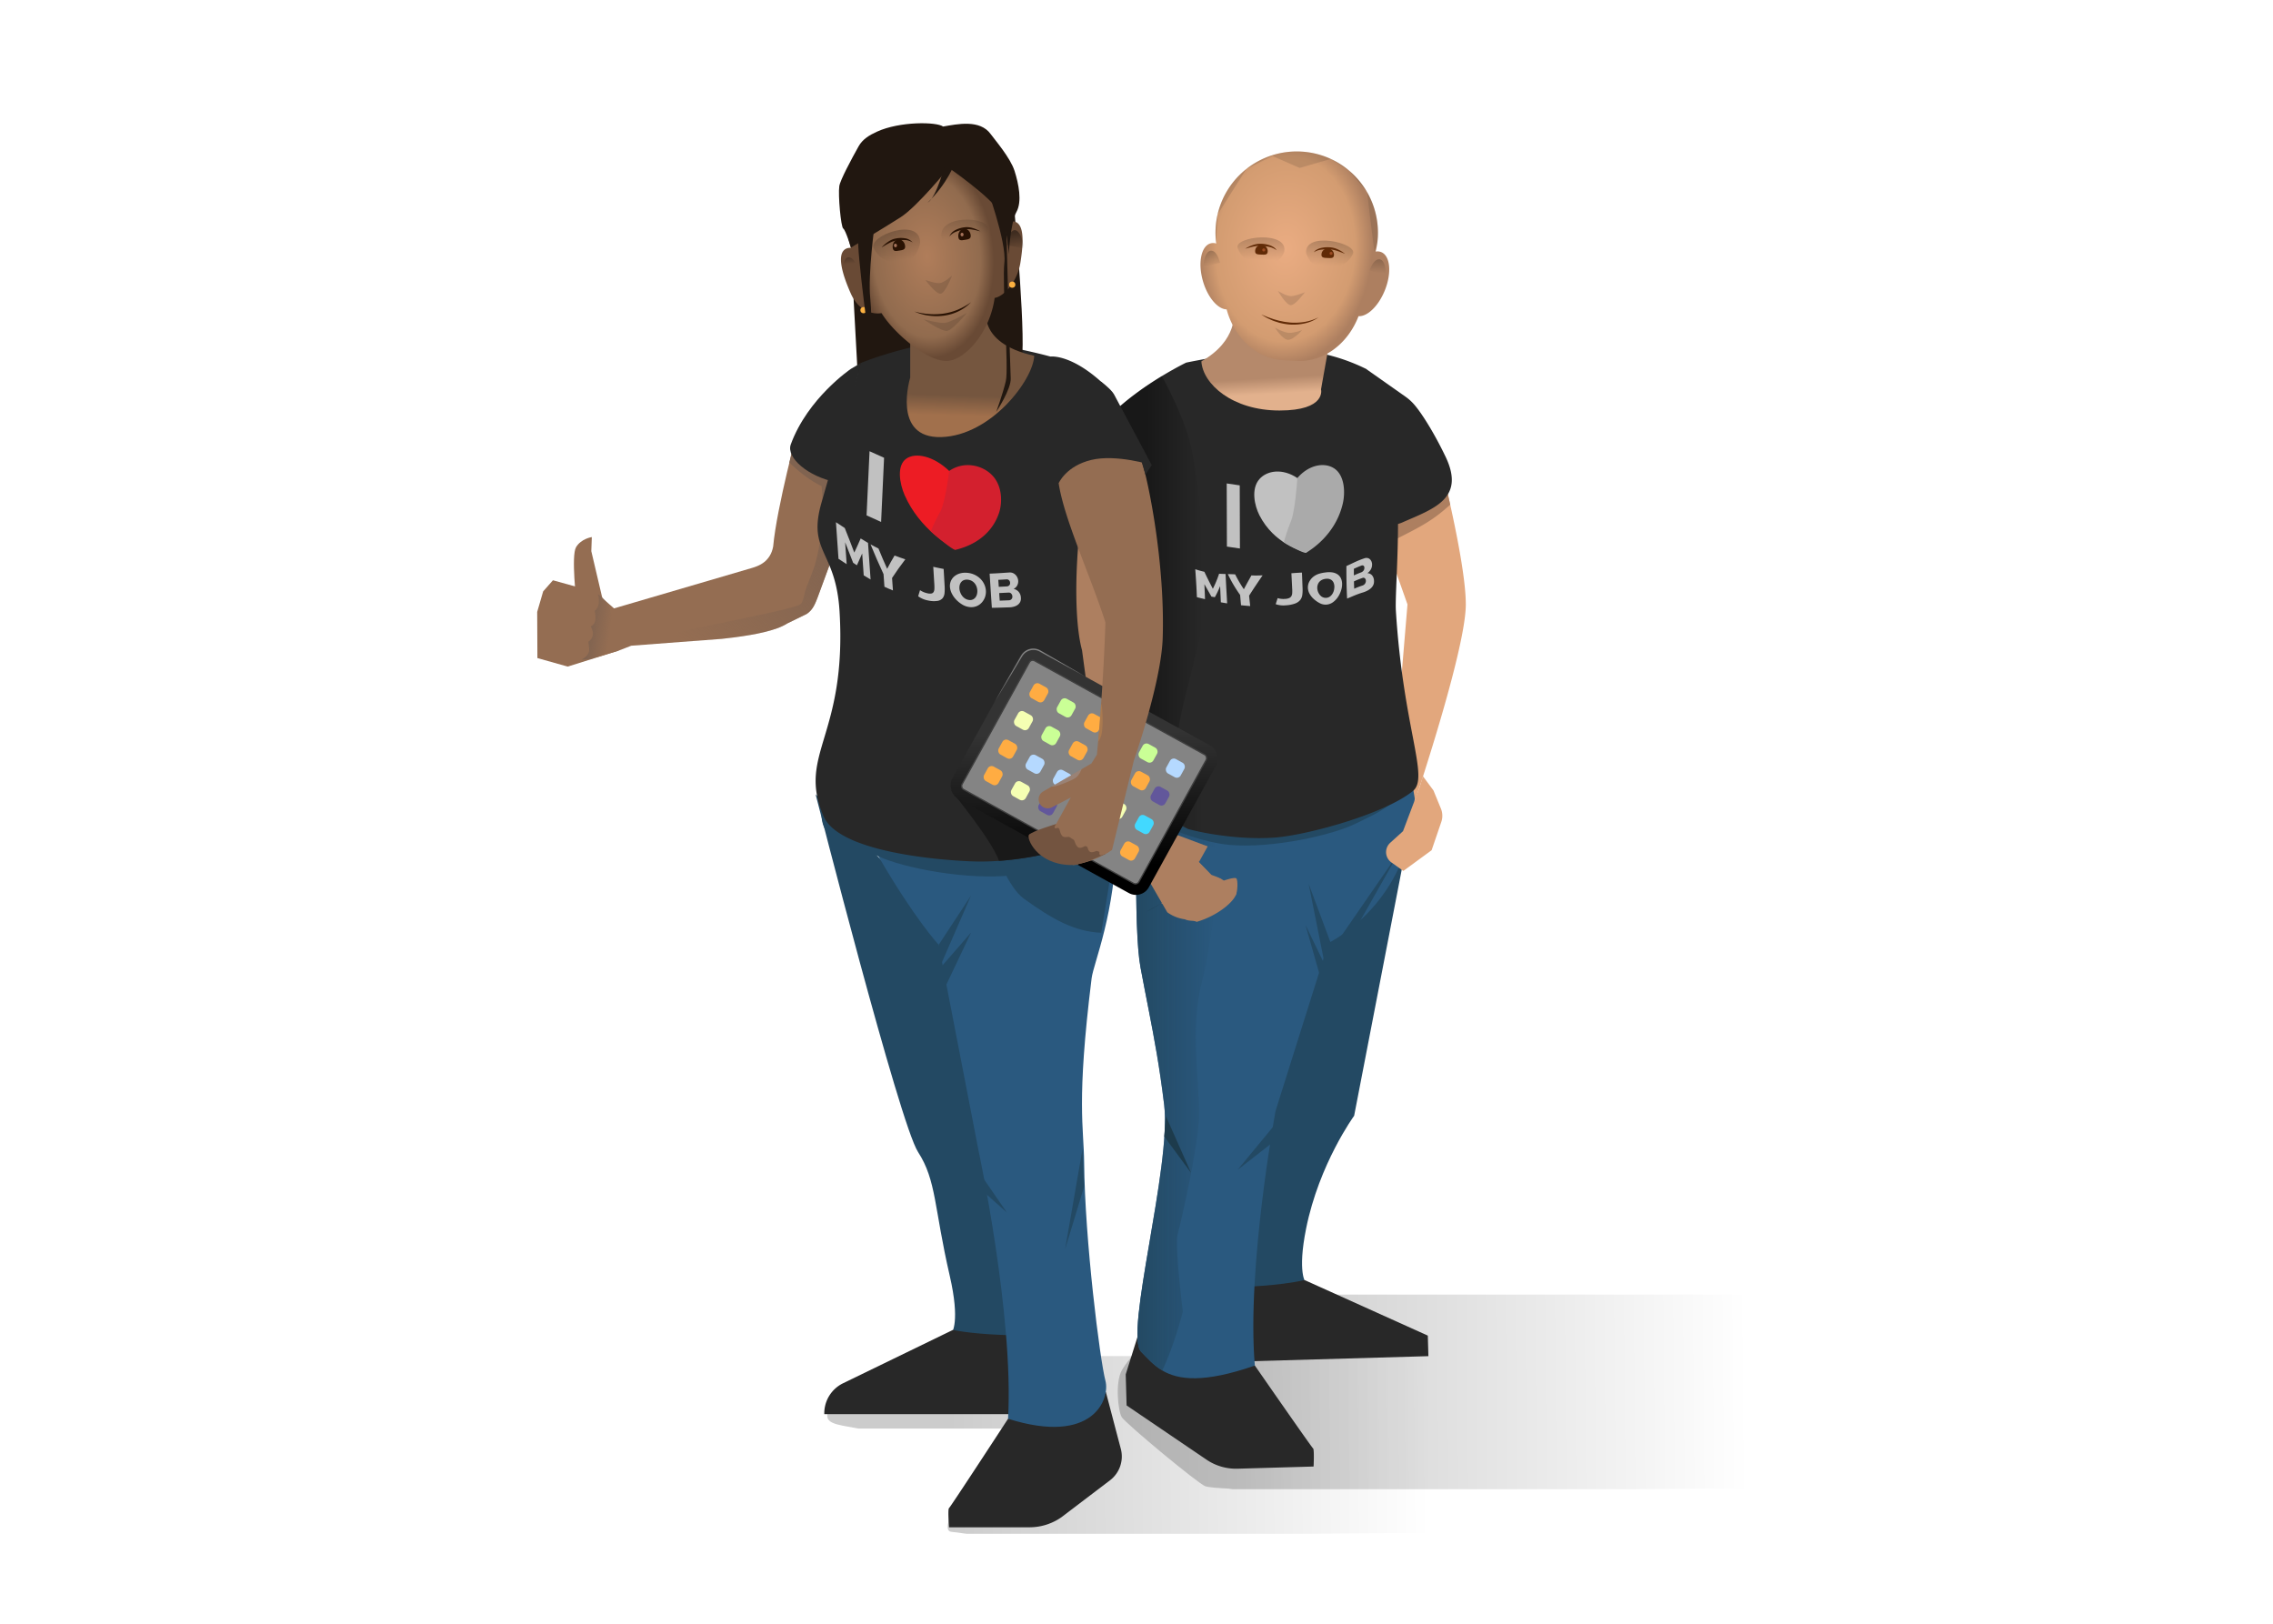 <svg xmlns="http://www.w3.org/2000/svg" xmlns:xlink="http://www.w3.org/1999/xlink" viewBox="0 0 1984.25 1417.32">
  <defs>
    <style>
      .cls-1 {
        fill: url(#linear-gradient);
      }

      .cls-2 {
        fill: url(#linear-gradient-2);
      }

      .cls-3 {
        fill: #234963;
      }

      .cls-4 {
        fill: #282828;
      }

      .cls-5 {
        fill: #2a597f;
      }

      .cls-6 {
        fill: url(#linear-gradient-3);
      }

      .cls-7 {
        fill: #e2a77d;
      }

      .cls-8 {
        fill: #ad7f60;
      }

      .cls-9 {
        fill: url(#linear-gradient-4);
      }

      .cls-10 {
        fill: #ad876d;
      }

      .cls-11 {
        fill: #1d3b4c;
      }

      .cls-12 {
        fill: url(#radial-gradient);
      }

      .cls-13 {
        fill: #564233;
      }

      .cls-13, .cls-40, .cls-51 {
        opacity: 0.2;
      }

      .cls-14 {
        fill: url(#linear-gradient-5);
      }

      .cls-15 {
        fill: url(#linear-gradient-6);
      }

      .cls-16 {
        fill: #602a06;
      }

      .cls-17 {
        fill: #9b4b23;
      }

      .cls-18 {
        fill: url(#linear-gradient-7);
      }

      .cls-19 {
        fill: url(#linear-gradient-8);
      }

      .cls-20 {
        fill: url(#linear-gradient-9);
      }

      .cls-21 {
        fill: #c1c1c1;
      }

      .cls-22 {
        fill: #aaa;
      }

      .cls-23 {
        fill: #946d52;
      }

      .cls-24 {
        fill: url(#linear-gradient-10);
      }

      .cls-25 {
        fill: #211710;
      }

      .cls-26 {
        fill: #191919;
      }

      .cls-27 {
        fill: url(#linear-gradient-11);
      }

      .cls-28 {
        fill: url(#linear-gradient-12);
      }

      .cls-29, .cls-49 {
        fill: #848484;
      }

      .cls-29 {
        stroke: #3f3f3f;
        stroke-miterlimit: 10;
        stroke-width: 1.11px;
      }

      .cls-30, .cls-50 {
        fill: #ffac42;
      }

      .cls-31 {
        fill: #caff96;
      }

      .cls-32, .cls-51 {
        fill: #b5d9ff;
      }

      .cls-33 {
        fill: #f5ffb3;
      }

      .cls-34 {
        fill: #62579b;
      }

      .cls-35 {
        fill: #42d9ff;
      }

      .cls-36 {
        fill: #735440;
      }

      .cls-37 {
        fill: #ed1c24;
      }

      .cls-38 {
        fill: #d3202e;
      }

      .cls-39 {
        fill: url(#radial-gradient-2);
      }

      .cls-40 {
        fill: #403126;
      }

      .cls-41 {
        fill: url(#linear-gradient-13);
      }

      .cls-42 {
        fill: url(#linear-gradient-14);
      }

      .cls-43 {
        fill: #291203;
      }

      .cls-44 {
        fill: #a6735a;
      }

      .cls-45 {
        fill: url(#linear-gradient-15);
      }

      .cls-46 {
        fill: url(#linear-gradient-16);
      }

      .cls-47 {
        fill: url(#linear-gradient-17);
      }

      .cls-48 {
        fill: #fbb040;
      }

      .cls-50 {
        fill-opacity: 0.2;
      }
    </style>
    <linearGradient id="linear-gradient" x1="1247.17" y1="1258.93" x2="828.85" y2="1262.6" gradientUnits="userSpaceOnUse">
      <stop offset="0" stop-opacity="0"/>
      <stop offset="1" stop-opacity="0.2"/>
    </linearGradient>
    <linearGradient id="linear-gradient-2" x1="1525.83" y1="1212.83" x2="1087.38" y2="1216.68" xlink:href="#linear-gradient"/>
    <linearGradient id="linear-gradient-3" x1="991.77" y1="944.79" x2="1063.38" y2="944.79" gradientUnits="userSpaceOnUse">
      <stop offset="0" stop-color="#234963"/>
      <stop offset="1" stop-color="#234963" stop-opacity="0"/>
    </linearGradient>
    <linearGradient id="linear-gradient-4" x1="1259.97" y1="320.84" x2="1259.97" y2="334.84" gradientTransform="matrix(-1, 0.06, 0.06, 1, 2345.57, -66.33)" gradientUnits="userSpaceOnUse">
      <stop offset="0" stop-color="#b5896b"/>
      <stop offset="1" stop-color="#e2b18d"/>
    </linearGradient>
    <radialGradient id="radial-gradient" cx="1239.67" cy="210.51" r="100.83" gradientTransform="matrix(0.06, -1, -0.75, -0.04, 1205.79, 1465.36)" gradientUnits="userSpaceOnUse">
      <stop offset="0" stop-color="#eaac82"/>
      <stop offset="0.8" stop-color="#d39c71"/>
      <stop offset="1" stop-color="#ad7f60"/>
    </radialGradient>
    <linearGradient id="linear-gradient-5" x1="1210.8" y1="176.56" x2="1210.8" y2="155.11" gradientTransform="matrix(-1, -0.05, -0.05, 1, 2378.53, 115.74)" xlink:href="#linear-gradient"/>
    <linearGradient id="linear-gradient-6" x1="1638.99" y1="176.56" x2="1638.99" y2="155.11" gradientTransform="translate(-527.54 -33.43) rotate(2.94)" xlink:href="#linear-gradient"/>
    <linearGradient id="linear-gradient-7" x1="1313.16" y1="182.67" x2="1313.16" y2="169.66" gradientTransform="matrix(-1, -0.05, -0.05, 1, 2378.53, 115.74)" xlink:href="#linear-gradient"/>
    <linearGradient id="linear-gradient-8" x1="1646.09" y1="182.67" x2="1646.09" y2="169.66" gradientTransform="translate(-431.96 -28.52) rotate(2.94)" xlink:href="#linear-gradient"/>
    <linearGradient id="linear-gradient-9" x1="1000.7" y1="528.41" x2="1050.19" y2="528.41" gradientUnits="userSpaceOnUse">
      <stop offset="0" stop-opacity="0.4"/>
      <stop offset="1" stop-opacity="0"/>
    </linearGradient>
    <linearGradient id="linear-gradient-10" x1="718.05" y1="439.53" x2="587.59" y2="551.27" gradientUnits="userSpaceOnUse">
      <stop offset="0" stop-color="#806350"/>
      <stop offset="1" stop-color="#806350" stop-opacity="0"/>
    </linearGradient>
    <linearGradient id="linear-gradient-11" x1="835.29" y1="346.9" x2="835.29" y2="364.65" gradientTransform="translate(22.87 -27.8) rotate(1.82)" gradientUnits="userSpaceOnUse">
      <stop offset="0" stop-color="#75563f"/>
      <stop offset="1" stop-color="#a1704c"/>
    </linearGradient>
    <linearGradient id="linear-gradient-12" x1="-908.45" y1="1562.8" x2="-521.8" y2="2280.86" gradientTransform="translate(1151.52 210.55) scale(0.25 0.27)" gradientUnits="userSpaceOnUse">
      <stop offset="0.06" stop-color="#333"/>
      <stop offset="0.6"/>
    </linearGradient>
    <radialGradient id="radial-gradient-2" cx="782.3" cy="219.26" r="69.02" gradientTransform="matrix(0.84, -0.09, 0.11, 1.28, 127.95, 13.43)" gradientUnits="userSpaceOnUse">
      <stop offset="0" stop-color="#b07d5a"/>
      <stop offset="0.8" stop-color="#916b4e"/>
      <stop offset="1" stop-color="#694a35"/>
    </radialGradient>
    <linearGradient id="linear-gradient-13" x1="784.97" y1="122.61" x2="784.97" y2="97.38" gradientTransform="matrix(0.99, -0.14, 0.14, 0.99, -10, 216.11)" xlink:href="#linear-gradient"/>
    <linearGradient id="linear-gradient-14" x1="2064.74" y1="121.66" x2="2064.74" y2="96.43" gradientTransform="matrix(-0.99, 0.14, 0.14, 0.99, 2869.57, -202.86)" xlink:href="#linear-gradient"/>
    <linearGradient id="linear-gradient-15" x1="887.17" y1="127.92" x2="887.17" y2="112.73" gradientTransform="matrix(0.99, -0.14, 0.14, 0.99, -10, 216.11)" gradientUnits="userSpaceOnUse">
      <stop offset="0" stop-opacity="0"/>
      <stop offset="1" stop-opacity="0.4"/>
    </linearGradient>
    <linearGradient id="linear-gradient-16" x1="2072.26" y1="130.7" x2="2072.26" y2="115.32" gradientTransform="matrix(-0.99, 0.14, 0.14, 0.99, 2774.86, -189.08)" gradientUnits="userSpaceOnUse">
      <stop offset="0" stop-opacity="0"/>
      <stop offset="1" stop-opacity="0.6"/>
    </linearGradient>
    <linearGradient id="linear-gradient-17" x1="514.86" y1="547.23" x2="532.76" y2="549.71" xlink:href="#linear-gradient-10"/>
  </defs>
  <title>det-attraktiva-arbetet-adjusted</title>
  <g id="skugga">
    <path class="cls-1" d="M1449.55,1245H1328.4l50-12,32.75-45.17-76-4.17H832.84s-80-5.24-108.15,44.59c-7,12.42,1.06,14.46,15.63,17.07l9.24,1.66H879.49c-10.77,13.76-18.77,34.7-29.43,43.88-8.82,7.6-30.67,44.75-19.82,46.17l13.87,1.8H1139.3l250.7-2.08,94.19-47.54,32.75-32.83Z"/>
    <path class="cls-2" d="M1741.35,1216.83H1620.19l50-12,32.75-45.16-76-29.63H1124.63s-1.47.29-4.09.88l-.73-.88s-61.45,3.42-84.16,13.66-50.51,41.73-56.4,52.5-3.21,35.51,0,40.82,67,58.42,73,60.31c3.16,1,12,1.65,19.69,2l4,.53h353.86l250.7-2.09,95.44-36.77,32.75-32.83Z"/>
  </g>
  <g id="man">
    <path class="cls-3" d="M1235.32,698.81l-53.2,275.13s-30.56,41.83-41.94,98.48c-7.76,38.61-.37,47.2-.37,47.2l-38.08,4-30.53.14,4-266.41,61.72-76.74Z"/>
    <path class="cls-4" d="M1138.85,1117.32l107.58,48.51.51,17.93-161.82,4.63-1.86-65S1116.92,1122.44,1138.85,1117.32Z"/>
    <path class="cls-5" d="M995.15,620.66l0-.62S992.85,619.34,995.15,620.66Z"/>
    <path class="cls-4" d="M1095.44,1191.93s49.69,71.63,50.84,72.35.45,15.81.45,15.81l-66.4,1.9a45.9,45.9,0,0,1-26.67-7.61l-70.17-47.61-.77-27.11L993,1166.94Z"/>
    <path class="cls-5" d="M1234,709c-7.89,82.6-74.32,114.09-74.32,114.09l-46.15,146.54s-25.39,137.44-18.1,222.35c-44.89,15.55-66.87,12.51-80.83,4.28-7.76-4.59-13-10.76-18.4-16.25-15-15.36,26.6-161.83,20.06-215.56-4.09-33.7-8.51-57.13-13.62-83.44-2.22-11.34-4.56-23.23-7.07-36.72-3.17-17-4-53.61-3.77-92.4.06-12.71.24-25.64.47-38.2,0-.75,0-1.5.05-2.24,0-2,.08-4.06.13-6.06.93-42.84,2.48-79.54,2.69-84.68,2.05,1.15,7.72,3.91,21.87,10.12,30.14,13.23,93.94-10,127.75-39.47s32.16-76.08,32.16-76.08,29.16,72.93,47.74,132.21c3.17,10.14,6,19.88,8.4,28.78C1236.5,689.15,1234.78,700.87,1234,709Z"/>
    <path class="cls-6" d="M1048.76,859.11c-9.84,38.14-1.45,88.67-2,114.92s-15.91,93.62-18.68,103.17,4.51,67.74,4.51,67.74-7.68,30.27-17.94,51.27c-7.76-4.59-13-10.76-18.4-16.25-15-15.36,26.6-161.83,20.06-215.56-4.09-33.7-8.51-57.13-13.62-83.44-2.22-11.34-4.56-23.23-7.07-36.72-3.17-17-4-53.61-3.77-92.4.06-12.71.24-25.64.47-38.2,0-.75,0-1.5.05-2.24l24.42-18s45.19,35.27,46.46,51S1058.61,821,1048.76,859.11Z"/>
    <path class="cls-3" d="M988,665.29s-7.39,38.91-1,42.23c18,9.3,56.25,27.33,86.66,30,36.8,3.17,89.23-8.35,110.17-18.79,19.81-9.85,46.65-19.95,43.95-48.58-2.35-8.91-.94-34.09-4.11-44.23-7.26-2.52-20.16,15.69-20.16,15.69l-210.5,23.73Z"/>
    <path class="cls-4" d="M1023.15,526s-3.43-25.08-20.41-41.91-34.89-16.9-47.75-15.18-33.88,22.16-37.43,32.51,13.64,30.15,13.64,30.15S952.43,557,1023.15,526Z"/>
    <path class="cls-7" d="M1279.6,527.62c0,27.16-20.86,97.7-33.95,139.26-.69,2.21-1.37,4.35-2,6.39-4.91,15.44-8.31,25.54-8.31,25.54l-13.6-81.45-.38-2.26,3.77-45,3.56-42.52L1210,474.85l-8.86-25-7.81-22.05s.73-2.6,2.26-6.52a92.06,92.06,0,0,1,9.92-19c6.9-9.86,16.85-18.51,30.23-17.19a35,35,0,0,1,12.73,4,54.35,54.35,0,0,1,6,3.56s1.71,6.46,4.23,16.72c2.06,8.38,4.66,19.28,7.31,31.27.15.67.31,1.34.45,2,.33,1.51.68,3.05,1,4.6C1273.57,475.55,1279.6,508.28,1279.6,527.62Z"/>
    <path class="cls-8" d="M1266,440.53c-7.49,6.58-14.77,13.05-30.84,21.57-11.49,6.09-19.79,10.21-25.13,12.75l-8.86-25-7.81-22.05s.73-2.6,2.26-6.52L1248.46,389a54.35,54.35,0,0,1,6,3.56s1.71,6.46,4.23,16.72C1260.71,417.64,1263.31,428.54,1266,440.53Z"/>
    <path class="cls-4" d="M1233.48,690.38c-25.06,20.47-93.82,38.87-120.87,40.73-18.71,1.29-36.87-.39-50.67-2.47a233.17,233.17,0,0,1-24.76-5L989.66,700l-10-156.41-62.52-37.43s.25-33,11.86-67.17,9.69-44,36.92-73c14.76-15.75,33.93-28.94,48.4-37.74,12.24-7.43,21.12-11.72,21.12-11.72s64.08-13.5,97.39-11.06a165.1,165.1,0,0,1,59.26,16.31s17,34,25.17,84.13c6.88,42.16.24,110.45,1.3,127.27C1225.07,636.51,1247.91,678.58,1233.48,690.38Z"/>
    <path class="cls-9" d="M1077.17,272.19s3.72,25.06-28.41,43.2c1.19,19.74,27,42.94,68.19,42.93s36.26-18.49,36.26-18.49l9.17-51.3S1121.21,222.48,1077.17,272.19Z"/>
    <path class="cls-10" d="M924.33,497.15s19.69-14.88,50.52-6.36c17,4.69,26.43,24.94,26.86,25.74.86-7,1.41-13.71,1.62-19.95,0,0-16.62-15.65-33.83-17.77S931.85,480.35,924.33,497.15Z"/>
    <polygon class="cls-3" points="1114.9 979.26 1080.34 1021.17 1111.32 996.99 1114.9 979.26"/>
    <polygon class="cls-11" points="1017.7 974.03 1039.71 1023.7 1016.38 992.07 1017.7 974.03"/>
    <path class="cls-8" d="M1079.19,778.27c-1.55-5.5-16.92-12.64-26-19.54l-20.33-20.21-24-21.26s-8.95-41.44-26.35-94.54c.94-40,6.85-102,2.78-132v0c-1-7-2.11-13.62-3.49-19.71,0,0-20-10.92-37.23-8.61s-36,11-39,29.19c-1.74,10.39,3.49,85.46,24.09,148.44C940.85,674.68,981,730.66,981,730.66l33.21,57.42-.44.31,1,.62,4.22,7.29a33.46,33.46,0,0,0,15.33,6.12c4,1.92,7.88.77,10.26,2.25C1065.42,798.67,1080.75,783.78,1079.19,778.27Z"/>
    <polygon class="cls-3" points="1166.02 834.72 1142.36 771.31 1156.57 842.33 1139.66 807.41 1155.35 862.61 1166.02 834.72"/>
    <path class="cls-4" d="M1192.07,321.7l34.86,24.55a42.36,42.36,0,0,1,6.63,5.77c6.54,7,18,25,28.32,46.52,17.71,36.9-10.61,45.52-37.72,57.49-26.72,11.8-42.79-35.93-42.79-35.93Z"/>
    <g>
      <path class="cls-12" d="M1056.72,212.45a8.91,8.91,0,0,1,5,.08c0-.29-.09-.58-.12-.86a71.32,71.32,0,0,1-.42-12.18h0a70.92,70.92,0,0,1,116.4-50.7v0l0,0a71,71,0,0,1,25.22,57.93h0c-.07,1.44-.19,2.88-.36,4.29a69,69,0,0,1-1.54,8.58,8.92,8.92,0,0,1,4.85.47c7.93,3.22,9.33,18.22,3.12,33.5-5.53,13.65-15.24,22.88-22.91,22.42-9.39,24.38-30.66,40.25-53.88,39.06l-11.67-.6c-23.22-1.19-42.75-19.16-49.6-44.38-7.71-.18-16.53-10.4-20.67-24.64C1045.58,229.62,1048.5,214.84,1056.72,212.45Z"/>
      <path class="cls-13" d="M1139.1,255.09s-7.77,3.25-12,3.39-11.55-4.6-11.55-4.6,7,12.28,11.15,12.49S1139.1,255.09,1139.1,255.09Z"/>
      <path class="cls-13" d="M1202.84,206.76a70.31,70.31,0,0,0-9.52-39.27l6.47,52.39,2.69-8.83C1202.65,209.64,1202.77,208.2,1202.84,206.76Z"/>
      <path class="cls-13" d="M1177.62,148.82l15.7,18.67A70.6,70.6,0,0,0,1177.62,148.82Z"/>
      <path class="cls-13" d="M1135.64,132.29A70.47,70.47,0,0,0,1088,147.53l22.73-11.41,23.85,10.47,27.17-7.85,15.83,10A70.6,70.6,0,0,0,1135.64,132.29Z"/>
      <path class="cls-13" d="M1061.19,199.49a71.35,71.35,0,0,0,.42,12.18l.05.22,1.26-24.72L1088,147.53A70.61,70.61,0,0,0,1061.19,199.49Z"/>
      <path class="cls-14" d="M1140.28,221s3,11.8,14.46,12.91,21.79-2.65,26.32-12.27S1138.16,201.4,1140.28,221Z"/>
      <path class="cls-15" d="M1121.05,220s-4.24,11.43-15.71,11.37-21.39-4.87-24.92-14.9S1125.17,200.73,1121.05,220Z"/>
      <path class="cls-16" d="M1164.51,222.62a5.46,5.46,0,1,0-10.91-.56c-.16,3,2.3,3,5.31,3.12S1164.36,225.64,1164.51,222.62Z"/>
      <path class="cls-16" d="M1106.63,219.65a5.47,5.47,0,1,0-10.92-.56c-.15,3,2.3,3,5.32,3.12S1106.47,222.66,1106.63,219.65Z"/>
      <path class="cls-16" d="M1174.19,221.57c-2.27-.91-4.51-1.81-6.77-2.55-1.14-.36-2.27-.69-3.41-.93-.56-.12-1.13-.2-1.69-.27s-1.17-.1-1.76-.13a40.34,40.34,0,0,0-7,.22,14.94,14.94,0,0,0-6.65,2.26,8.23,8.23,0,0,1,2.84-2.42,15.45,15.45,0,0,1,3.52-1.33,24.55,24.55,0,0,1,7.44-.56c.62,0,1.24.1,1.86.17l1,.16.92.23a23,23,0,0,1,3.51,1.3A30.42,30.42,0,0,1,1174.19,221.57Z"/>
      <path class="cls-16" d="M1087.05,217.1a30.69,30.69,0,0,1,6.63-3.19,22.87,22.87,0,0,1,3.62-.93l1-.14,1-.06c.62,0,1.24,0,1.86,0a24.5,24.5,0,0,1,7.34,1.32,15.05,15.05,0,0,1,3.38,1.69,8.15,8.15,0,0,1,2.57,2.69,15,15,0,0,0-6.38-2.92,38.92,38.92,0,0,0-7-.94c-.58,0-1.18,0-1.76-.06s-1.13,0-1.71.09c-1.15.13-2.31.34-3.48.58C1091.72,215.76,1089.4,216.43,1087.05,217.1Z"/>
      <circle class="cls-17" cx="1161.98" cy="221.17" r="1.32"/>
      <circle class="cls-17" cx="1103.22" cy="218.16" r="1.32"/>
      <path class="cls-16" d="M1151,277a32.52,32.52,0,0,1-12,5.26,45.2,45.2,0,0,1-13.23,1,50.16,50.16,0,0,1-6.57-1l-1.62-.36a12.58,12.58,0,0,1-1.6-.43c-1.05-.35-2.1-.68-3.15-1a26.92,26.92,0,0,1-3.07-1.23l-3-1.37c-1.94-1-3.82-2.17-5.68-3.32,2.07.76,4,1.65,6.07,2.44l3.07,1.05a28.23,28.23,0,0,0,3.08,1c1,.27,2.08.58,3.12.86s2.1.42,3.15.66c2.09.52,4.23.64,6.35.95a54.4,54.4,0,0,0,12.81-.49A41.94,41.94,0,0,0,1151,277Z"/>
      <path class="cls-13" d="M1136.69,288.13s-6.68,2.65-11.47,2.41-12.35-4.64-12.35-4.64,6.56,10.44,11.42,10.69S1136.69,288.13,1136.69,288.13Z"/>
      <path class="cls-18" d="M1065,229.32s-1.66-7.07-4.82-9.43c-6-4.47-9.84,5.76-9.59,13.14"/>
      <path class="cls-19" d="M1195.57,236s2.38-6.86,5.76-8.9c6.38-3.83,9.2,6.75,8.19,14.06"/>
    </g>
    <polygon class="cls-3" points="1221.34 743.87 1181.66 813.9 1169.52 818.97 1221.34 743.87"/>
    <path class="cls-8" d="M1063.21,744.34a7.44,7.44,0,0,0-4.11-3.75l-42.86-16,12.25,21.89,22.73,7.27,7.34,8.11s2.65,3.11,9.49,1S1063.22,744.34,1063.21,744.34Z"/>
    <path class="cls-8" d="M1068.37,768.62s9.44-3.36,10.93-1.86,1.15,11.74-.55,14.66S1068.37,768.62,1068.37,768.62Z"/>
    <polygon class="cls-5" points="1054.89 737.71 1046.71 752.34 1057.52 763.64 1064.79 766.37 1077.64 761.13 1077.64 748.74 1054.89 737.71"/>
    <path class="cls-11" d="M1013.72,788.39A154.2,154.2,0,0,1,1000,796.3"/>
    <path class="cls-20" d="M1061.94,728.64a233.17,233.17,0,0,1-24.76-5l-32.79-24.84L971.65,571,956.72,497.4S929.17,462.12,940.78,428s-2.12-33,25.11-62c14.76-15.75,33.93-28.94,48.4-37.74,9,16.71,20.91,41.36,25.42,61.64,7.6,34.24,14.93,116.61,10.84,148.39s-25.27,94.3-22.51,112.1C1030.25,664.5,1054.94,703.6,1061.94,728.64Z"/>
    <path class="cls-7" d="M1239.14,687.52l-14.36,38-11.16,10.13a11,11,0,0,0,1,17.11l10.44,7.46,24.69-18.08,8.46-24.72a16.5,16.5,0,0,0-.36-11.66L1251.39,690l-9.24-12.49Z"/>
    <g>
      <path class="cls-21" d="M1132.54,417.28c-12.81-8.65-26.38-6.72-33.1.9-7.49,8.5-4.32,23.13,0,31.59,12.68,24.85,36.8,31.32,41,32.63"/>
      <path class="cls-22" d="M1140.41,482.4c3.71-2.42,25.48-15.43,31.83-43,2.16-9.38,1.75-24.4-7.51-30.52-8.29-5.49-21.86-3.56-32.19,8.38,0,0-1.86,28.54-5.5,37.45a187,187,0,0,0-6.32,18.67S1138.24,483.81,1140.41,482.4Z"/>
    </g>
  </g>
  <g id="kvinna">
    <path class="cls-3" d="M712,693.38s73.26,287.24,89.41,312.16,13.9,48.36,27.65,107.89c9.37,40.58,1.82,49.87,1.82,49.87l40.36,3.09,32.28-.77L891.26,884.15l-67.55-79.24Z"/>
    <path class="cls-4" d="M831.85,1160.85,736,1207.4a29.17,29.17,0,0,0-16.43,26.24v.7H890.79v-68.75S855.19,1165.59,831.85,1160.85Z"/>
    <path class="cls-5" d="M968.72,631.55c0-.43-.05-.65-.05-.65S971.11,630.09,968.72,631.55Z"/>
    <path class="cls-4" d="M880,1238.4s-50.36,77.21-51.55,78,0,16.73,0,16.73h70.24a48.57,48.57,0,0,0,28-8.85l42.28-32.14a26.17,26.17,0,0,0,9.46-27.51l-3.82-14.45-9.24-35.2Z"/>
    <path class="cls-5" d="M965,1205.23c4.2,15.71-10.48,56.63-85,33.17,5.13-90-25.85-234.47-25.85-234.47L819.45,824.68s-21-22.53-52.59-77.18c-4.3-7.43-51.16-36.26-47.93-50,2.22-9.49,5-19.87,8-30.69,17.84-63.21,46.46-141.18,46.46-141.18s-.34,49.33,36.29,79.45S914.46,657.8,945.9,642.91c14.78-7,20.69-10.07,22.82-11.36.38,5.43,3.13,44.17,5.4,89.42.15,2.9.46,5.83.44,8.78-.44,66.7-20,110.87-21.62,124.2-13.48,108.73-6.77,130-6.52,161C947,1082.29,960.25,1187.41,965,1205.23Z"/>
    <path class="cls-3" d="M967.7,775.2c-2.25,14.32-4.37,26.95-6.37,39-23.39-1.07-42.38-11.61-67.74-29.93s-49.73-118.86-49.73-118.86l125,12C970.29,718.41,970.53,757.12,967.7,775.2Z"/>
    <path class="cls-3" d="M969.77,709.59s2.63,19.32-4,23C947,743,915.93,760.34,883.87,764c-38.8,4.47-94.56-6.13-117-16.52-21.24-9.82-51.62-9.47-49.63-39.81,2.21-9.49,1.67-46.27,4.71-57.09,7.6-2.88,21.78,16,21.78,16L974.12,721Z"/>
    <polygon class="cls-23" points="474.17 516.18 482.69 506.51 519.9 516.83 546.39 540.19 539.84 567.98 495.57 581.85 469.14 574.42 468.95 534.13 474.17 516.18"/>
    <path class="cls-23" d="M739.58,451.13l-26,70.8c-2.24,5.75-4.25,10.6-9.41,14l-17,8.31c-9.74,6.32-28.94,9.78-44.22,11.85l-3,.39c-3.62.45-6.95.84-9.79,1.16l-79.12,6S539.86,568,539.83,568l-7.64,2.27L519.74,574l7.41-40.35,129.1-37.85c5.84-1.71,16.21-5.26,18.7-18.77,1.54-17.28,7.26-44.09,12.06-64.56,3.86-16.49,7.12-28.85,7.12-28.85l4.6-12.16,38.46,40.91Z"/>
    <path class="cls-24" d="M739.58,451.13l-26,70.8c-2.24,5.75-4.25,10.6-9.41,14l-17,8.31c-9.74,6.32-28.94,9.78-44.22,11.85l-3,.39c-3.62.45-6.95.84-9.79,1.16l-79.12,6S539.86,568,539.83,568l-7.64,2.27-5.84.75c16.75-13.48,166.8-37.4,172.8-43.92,1.23-1.33,2.18-4,2.89-7.67,1.47-7.52,7.09-17.61,10.42-30.3a188,188,0,0,0,4.77-64.81c-12-5.73-22.65-15.28-28.14-20.61,3.86-16.48,5-20.11,5-20.11l4.6-12.16,38.46,40.91Z"/>
    <polygon class="cls-25" points="745.11 260.13 748.87 329.09 789.2 314.83 802.31 308.42 777.67 266.95 745.11 260.13"/>
    <path class="cls-4" d="M957.23,661.47l8.07,59.94-37.89,20.26a274.49,274.49,0,0,1-55.36,9.75,218.42,218.42,0,0,1-24.13.43c-28.65-1.15-115.52-8-129-39.4-23.32-54.47,20.48-69.13,14-178.5-3.21-54-28.23-51.73-15.8-95.14,16.29-56.82,34.29-122,34.29-122s36.58-14.78,71.7-18.36S917,311.23,917,311.23s19.09-2.67,48.74,26.18C950.3,350,958.46,389,952.67,407.58c-12.2,39.21-17.91,124-8.09,160v0Z"/>
    <path class="cls-26" d="M965.3,721.41l-37.89,20.26a274.49,274.49,0,0,1-55.36,9.75c-5.53-17.11-41.67-61.24-41.67-61.24l126.85-28.71Z"/>
    <path class="cls-25" d="M885.55,184.09s11.25,120,5.61,134.66-10.28-17.07-21.85-20.21-15.79-34.77-15.79-34.77l23.26-43.18Z"/>
    <path class="cls-27" d="M861.42,267.94s-10,31.34,41.41,42.58c-.67,20.89-37.65,69.75-81.15,71s-27.09-51.9-27.09-51.9V282.75S813.37,216.73,861.42,267.94Z"/>
    <g>
      <rect class="cls-28" x="848.39" y="600.42" width="196.07" height="147.06" rx="12.78" transform="translate(443.53 -373.44) rotate(28.9)"/>
      <rect class="cls-29" x="858.28" y="609.73" width="176.32" height="128.36" rx="3.38" transform="translate(443.52 -373.46) rotate(28.9)"/>
      <g>
        <rect class="cls-30" x="899.74" y="597.52" width="14.37" height="14.37" rx="3.83" transform="translate(405.16 -362.97) rotate(28.9)"/>
        <rect class="cls-31" x="923.57" y="610.68" width="14.37" height="14.37" rx="3.83" transform="translate(414.48 -372.85) rotate(28.9)"/>
        <rect class="cls-30" x="947.4" y="623.83" width="14.37" height="14.37" rx="3.83" transform="translate(423.8 -382.73) rotate(28.9)"/>
        <rect class="cls-32" x="971.22" y="636.98" width="14.37" height="14.37" rx="3.83" transform="translate(433.13 -392.61) rotate(28.9)"/>
        <rect class="cls-31" x="995.05" y="650.14" width="14.37" height="14.37" rx="3.83" transform="translate(442.45 -402.48) rotate(28.9)"/>
        <rect class="cls-32" x="1018.88" y="663.29" width="14.37" height="14.37" rx="3.83" transform="translate(451.77 -412.36) rotate(28.9)"/>
        <rect class="cls-33" x="886.33" y="621.81" width="14.37" height="14.37" rx="3.83" transform="translate(415.22 -353.47) rotate(28.9)"/>
        <rect class="cls-31" x="910.16" y="634.96" width="14.37" height="14.37" rx="3.83" transform="translate(424.54 -363.35) rotate(28.9)"/>
        <rect class="cls-30" x="933.99" y="648.11" width="14.37" height="14.37" rx="3.83" transform="translate(433.87 -373.23) rotate(28.9)"/>
        <rect class="cls-33" x="957.82" y="661.27" width="14.37" height="14.37" rx="3.83" transform="translate(443.19 -383.11) rotate(28.9)"/>
        <rect class="cls-30" x="981.65" y="674.42" width="14.37" height="14.37" rx="3.83" transform="matrix(0.88, 0.48, -0.48, 0.88, 452.52, -392.98)"/>
        <rect class="cls-34" x="1005.48" y="687.57" width="14.37" height="14.37" rx="3.83" transform="translate(461.84 -402.86) rotate(28.9)"/>
        <rect class="cls-30" x="872.58" y="646.73" width="14.37" height="14.37" rx="3.83" transform="translate(425.55 -343.72) rotate(28.9)"/>
        <rect class="cls-32" x="896.41" y="659.88" width="14.37" height="14.37" rx="3.83" transform="translate(434.87 -353.6) rotate(28.9)"/>
        <rect class="cls-32" x="920.24" y="673.03" width="14.37" height="14.37" rx="3.83" transform="translate(444.2 -363.48) rotate(28.9)"/>
        <rect class="cls-35" x="944.06" y="686.19" width="14.37" height="14.37" rx="3.83" transform="translate(453.52 -373.36) rotate(28.9)"/>
        <rect class="cls-33" x="967.89" y="699.34" width="14.37" height="14.37" rx="3.83" transform="translate(462.85 -383.23) rotate(28.9)"/>
        <rect class="cls-35" x="991.72" y="712.49" width="14.37" height="14.37" rx="3.83" transform="translate(472.17 -393.11) rotate(28.9)"/>
        <rect class="cls-30" x="859.81" y="669.85" width="14.37" height="14.37" rx="3.83" transform="translate(435.14 -334.67) rotate(28.9)"/>
        <rect class="cls-33" x="883.64" y="683.01" width="14.37" height="14.37" rx="3.83" transform="translate(444.46 -344.55) rotate(28.9)"/>
        <rect class="cls-34" x="907.47" y="696.16" width="14.37" height="14.37" rx="3.83" transform="translate(453.78 -354.43) rotate(28.9)"/>
        <rect class="cls-30" x="931.3" y="709.31" width="14.37" height="14.37" rx="3.83" transform="translate(463.11 -364.31) rotate(28.9)"/>
        <rect class="cls-34" x="955.13" y="722.47" width="14.37" height="14.37" rx="3.83" transform="translate(472.43 -374.18) rotate(28.9)"/>
        <rect class="cls-30" x="978.96" y="735.62" width="14.37" height="14.37" rx="3.83" transform="translate(481.75 -384.06) rotate(28.9)"/>
      </g>
    </g>
    <g>
      <path class="cls-23" d="M952.67,666.47l-8.88,25-9.15,4.75-16.2,8.39a7.91,7.91,0,0,1-7.62-13.87l7.15-4.15,26.24-15.21Z"/>
      <path class="cls-23" d="M936.31,755c.45-.14,1.8-.4,4.61-.89l.32.2.48.28s-6.73.8-5.42.41Z"/>
      <path class="cls-23" d="M1015,556.78C1013.85,595.29,989.78,664,989.78,664l-19,77.91s-.95.65-2.6,1.65c0,0,0,0,0,0l-.58.33q-1.12.69-2.58,1.5h0a.05.05,0,0,1,0,0,76.6,76.6,0,0,1-20.27,8h-.05c-.65.15-1.3.27-2,.38l-1.76.3L898.2,728.72l23.68-9.43h.06l12.7-23,4.86-8.83,13.17-20.92,4.9-7.79s.4-4,1-11c.7-7.93,1.68-19.67,2.68-33.79,1.44-20.18,2.94-45.18,3.75-70.66-12.85-40.33-36-89.78-40.8-121.37,0,0-3.38-11.39-3.38-11.41-3.35-6.29,1.12-11.6,0-17.16,0,0,8.13-9.51,26.26-12.27s39.84.48,48.29,18C1000.23,409,1017.23,486.74,1015,556.78Z"/>
      <path class="cls-36" d="M923.8,722.55S934,735.09,965,745.4c-15,6.62-23.32,9.92-31,9.67-29.08-.92-38.07-23.5-35.77-26.35,2.58-3.2,23.74-9.45,23.74-9.45S917.93,724.6,923.8,722.55Z"/>
      <path class="cls-23" d="M924.66,721.79s.23,4.8,2.4,7.65,7.32-.23,9.15,1.37,1.92,6.08,4.56,8.47,7.09-1.61,7.89-1.27.75,4.74,3.23,5.68,6.71-1.91,7.63-1.68-.58,3.31.68,4.34,7.2-2.31,8-2.79S927.41,716.3,924.66,721.79Z"/>
    </g>
    <path class="cls-21" d="M756.49,449.86l2.59-56,12.69,5.73-2.59,56Z"/>
    <g>
      <path class="cls-37" d="M828.59,411.05c-14-13.31-29.32-16.18-37.25-10.82-8.86,6-6,21.94-1.6,32,13,29.71,39.8,44.83,44.41,47.65"/>
      <path class="cls-38" d="M834.15,479.93c4.3-1.14,29.42-6.62,38-32.32,2.9-8.75,3.2-24.14-6.9-33.64-9.05-8.51-24.4-11.36-36.61-2.92,0,0-3.53,28.31-8.07,36.06a136.1,136.1,0,0,0-8,16.69S831.65,480.59,834.15,479.93Z"/>
    </g>
    <g>
      <path class="cls-21" d="M754,502.24c-.53-7.65-.8-11.48-1.34-19.13-1.83,4.17-2.73,6.24-4.61,10.31l-3.28-2.16c-2.73-7.11-4.13-10.7-7-17.94l1.35,19.13c-2.7-1.79-4.11-2.72-7.13-4.67q-1.12-16-2.24-31.95c3.28,2.12,4.79,3.13,7.69,5.05,3.47,8.67,5.11,12.95,8.33,21.44,2.29-4.86,3.38-7.33,5.57-12.33,2.55,1.61,3.81,2.38,6.41,3.89q1.11,16,2.24,31.95C757.55,504.43,756.38,503.72,754,502.24Z"/>
      <path class="cls-21" d="M766.87,478.79c2.91,7.1,4.41,10.63,7.59,17.71,2.41-4.64,3.72-6.94,6.46-11.59,3.6,1.38,5.51,2,9.4,3.3-4.94,6.54-7.32,9.82-11.58,16.29.31,4.35.46,6.53.77,10.88-3.16-1.25-4.63-1.92-7.43-3.23-.31-4.39-.47-6.58-.78-11-4-8.57-7.79-17.28-11.36-26C762.6,476.64,764,477.36,766.87,478.79Z"/>
      <path class="cls-21" d="M803.16,515.13a15.79,15.79,0,0,0,2.45,1.39,17.51,17.51,0,0,0,4.3,1.4,7.79,7.79,0,0,0,3.29.11,2.81,2.81,0,0,0,1.8-1.29,5.66,5.66,0,0,0,.69-2.66,37.64,37.64,0,0,0-.05-4.05c-.38-6.11-.56-9.16-.94-15.29,3.69.82,5.52,1.2,9.06,1.89.35,6,.53,9,.88,15a37.83,37.83,0,0,1-.09,6.09,8.27,8.27,0,0,1-1.71,4.45,7.36,7.36,0,0,1-4.39,2.34,22.16,22.16,0,0,1-8.14-.34,21.23,21.23,0,0,1-8.79-3.71C802.17,518.35,802.5,517.27,803.16,515.13Z"/>
      <path class="cls-21" d="M846.26,529.87a15.57,15.57,0,0,1-6.41-2.28,26.46,26.46,0,0,1-5.27-4.28,21.86,21.86,0,0,1-3.74-5.38,15.14,15.14,0,0,1-1.58-5.76,10.9,10.9,0,0,1,4.29-9.45,13.39,13.39,0,0,1,5-2.33,17.22,17.22,0,0,1,6.15-.35,18.32,18.32,0,0,1,11.22,5.24,16.42,16.42,0,0,1,3.32,4.78,15.32,15.32,0,0,1,1.41,5.47,14.28,14.28,0,0,1-.77,5.66A13.84,13.84,0,0,1,857,526a12.18,12.18,0,0,1-10.73,3.87Zm-8.74-16.25a11.26,11.26,0,0,0,.73,3.37,11.92,11.92,0,0,0,1.68,3.1,9.77,9.77,0,0,0,2.6,2.4A8.09,8.09,0,0,0,846,523.7a5.93,5.93,0,0,0,3.35-.47,6.14,6.14,0,0,0,2.29-1.9,7.74,7.74,0,0,0,1.26-2.81,11.31,11.31,0,0,0,.27-3.24,11.46,11.46,0,0,0-.71-3.31,9.87,9.87,0,0,0-1.67-2.87A8.71,8.71,0,0,0,844.9,506a7.25,7.25,0,0,0-3.37.34,5.81,5.81,0,0,0-2.33,1.61,6.53,6.53,0,0,0-1.35,2.54A9.62,9.62,0,0,0,837.52,513.62Z"/>
      <path class="cls-21" d="M891.2,521.78a7,7,0,0,1-.58,3.56,6.9,6.9,0,0,1-2.11,2.57,10.12,10.12,0,0,1-3.28,1.59,15.6,15.6,0,0,1-4.06.63c-6.1.18-9.16.34-15.32.4q-1-14.91-1.94-29.82c7-.25,10.38-.56,17.3-1a6.4,6.4,0,0,1,3,.49,7.42,7.42,0,0,1,2.35,1.6,8.24,8.24,0,0,1,2.3,5.12A7.72,7.72,0,0,1,888,511a6.73,6.73,0,0,1-3.16,3,8.25,8.25,0,0,1,4.44,2.6A8.49,8.49,0,0,1,891.2,521.78Zm-19.72-15.66c.16,2.43.25,3.65.41,6.11,2.83-.14,4.25-.22,7.07-.38A3.18,3.18,0,0,0,881,511a2.81,2.81,0,0,0,.75-2.4,3,3,0,0,0-1-2.21,2.7,2.7,0,0,0-2-.68C875.88,505.87,874.41,506,871.48,506.12Zm12.28,14.42a3.77,3.77,0,0,0-1-2.39,2.72,2.72,0,0,0-2.18-.89l-8.31.41c.17,2.62.26,4,.45,6.63l8-.32a3.07,3.07,0,0,0,2.27-1A3.11,3.11,0,0,0,883.76,520.54Z"/>
    </g>
    <path class="cls-21" d="M1071.05,477.1l-.17-55.12,11.37,1.68.16,55.12Z"/>
    <g>
      <path class="cls-21" d="M1065.76,525.75c-.25-5.45-.37-8.14-.64-14.16a84.38,84.38,0,0,1-4.58,9.67c-1.18-.18-1.77-.28-3-.5-2.3-4.1-3.47-6.1-6.15-10.86.28,5.89.38,8.33.55,13.08-2.6-.59-4-.92-7.08-1.71-.33-7.68-.52-11.66-1.42-24.42a69.64,69.64,0,0,0,7.93,2.24c3.32,7,4.7,9.61,7.41,14.85a94.59,94.59,0,0,0,5.44-13.12c2.25.12,3.34.14,5.65.21.58,11.42.85,16,1.39,25.64C1069,526.32,1067.91,526.13,1065.76,525.75Z"/>
      <path class="cls-21" d="M1078.24,501.33a110,110,0,0,0,7.6,13c2.5-4.73,3.78-7,6.6-12.06,3.75.13,5.73.09,9.77-.06-5.12,7.51-7.54,11.07-11.79,17.74.38,3.62.57,5.42.95,9.07-3.2-.24-5-.41-8-.72-.32-3.6-.48-5.39-.79-9a118.5,118.5,0,0,1-10.73-18.18C1074.23,501.16,1075.47,501.2,1078.24,501.33Z"/>
      <path class="cls-21" d="M1115.35,522.06a13,13,0,0,0,2.47.57,18.42,18.42,0,0,0,4.33.11,9.53,9.53,0,0,0,3.32-.75,4.11,4.11,0,0,0,1.84-1.62,6,6,0,0,0,.74-2.6,31.86,31.86,0,0,0,0-3.68c-.28-5.48-.42-8.17-.7-13.71,3.77-.29,5.63-.42,9.21-.59.22,5.51.32,8.21.54,13.71a32.16,32.16,0,0,1-.22,5.66,9.27,9.27,0,0,1-1.79,4.5,10.36,10.36,0,0,1-4.44,3.11,27.85,27.85,0,0,1-8.17,1.6,20.32,20.32,0,0,1-8.83-1C1114.33,525.21,1114.67,524.16,1115.35,522.06Z"/>
      <path class="cls-21" d="M1158.08,527.74a10.9,10.9,0,0,1-6.16-1.34,24.93,24.93,0,0,1-5.14-3.62,17.29,17.29,0,0,1-3.6-4.57,11.64,11.64,0,0,1-1.44-5.13,10.61,10.61,0,0,1,1.13-5.15,13.24,13.24,0,0,1,3.42-4.33,14.87,14.87,0,0,1,5-2.71,31.05,31.05,0,0,1,6-1.23,20.2,20.2,0,0,1,5.94,0,11.19,11.19,0,0,1,4.47,1.73,8.52,8.52,0,0,1,2.86,3.39,11.67,11.67,0,0,1,1.05,4.77,18.05,18.05,0,0,1-.88,5.79,22.55,22.55,0,0,1-2.68,5.68,17.38,17.38,0,0,1-4.27,4.53A11,11,0,0,1,1158.08,527.74Zm-8.15-14.39a9.9,9.9,0,0,0,.63,3.1,10.37,10.37,0,0,0,1.59,2.81,7.3,7.3,0,0,0,2.48,2,6.39,6.39,0,0,0,6.46-.63,8.49,8.49,0,0,0,2.17-2.45,10.78,10.78,0,0,0,1.25-3.08,13.18,13.18,0,0,0,.35-3.2,9,9,0,0,0-.55-2.95,5.93,5.93,0,0,0-1.46-2.24,5.55,5.55,0,0,0-2.32-1.29,8.09,8.09,0,0,0-3.16-.19,9.41,9.41,0,0,0-3.27.89,7.72,7.72,0,0,0-2.35,1.78,7,7,0,0,0-1.4,2.49A8.69,8.69,0,0,0,1149.93,513.35Z"/>
      <path class="cls-21" d="M1199.45,507.08a7.58,7.58,0,0,1-.62,3.58,8.68,8.68,0,0,1-2.08,2.8,15,15,0,0,1-3.15,2.14,22.82,22.82,0,0,1-3.81,1.54c-5.65,1.73-8.32,3.09-13.81,5.35-.51-9.44-.65-18.94-.62-28.39,6.35-2.88,9.41-4.67,15.81-6.8a4.89,4.89,0,0,1,2.72-.2,4.45,4.45,0,0,1,2.08,1.12,5.48,5.48,0,0,1,1.33,2,7.17,7.17,0,0,1,.49,2.58,8.81,8.81,0,0,1-1,4.05,9.68,9.68,0,0,1-3.13,3.46,5.63,5.63,0,0,1,4.09,1.87A7.63,7.63,0,0,1,1199.45,507.08Zm-17.56-10.61c0,2.29,0,3.44,0,5.78,2.55-1.14,3.82-1.7,6.4-2.66a4.5,4.5,0,0,0,1.92-1.4,3.8,3.8,0,0,0,.84-2.52,2.15,2.15,0,0,0-.75-1.89,1.89,1.89,0,0,0-1.79-.11C1185.86,494.68,1184.54,495.27,1181.89,496.47Zm10.46,10.45a2.88,2.88,0,0,0-.85-2.13,1.85,1.85,0,0,0-2-.34,76.29,76.29,0,0,0-7.52,3c0,2.52.09,3.8.19,6.41,2.88-1.22,4.32-1.81,7.27-2.78a4.1,4.1,0,0,0,2.12-1.56A4,4,0,0,0,1192.35,506.92Z"/>
    </g>
    <path class="cls-4" d="M751.41,316.84,742.77,322s-37.63,25.41-52.44,65.9c-4.28,11.69,15.62,28.36,39.29,32.84l-7.91,22"/>
    <path class="cls-23" d="M526.35,524.35l-10.16-43.28.45-12.27s-9.29,1.33-13.74,8.79.36,48.13.36,48.13Z"/>
    <g>
      <path class="cls-39" d="M885.51,193.39a7.73,7.73,0,0,0-5,.6c0-.34,0-.68,0-1a99.26,99.26,0,0,0-.8-14.32h0c-3.21-24.75-15.49-42.23-32.08-55-14-10.81-33.34-10.86-51.07-8-15.87,2.6-27.34,2.92-37.72,15.31l0,0v0a83.25,83.25,0,0,0-13.75,23.49,95.72,95.72,0,0,0-5.52,47h0c.22,1.67.48,3.35.79,5a97.27,97.27,0,0,0,2.39,9.9,7.73,7.73,0,0,0-4.77,1.05c-7.56,4.58-2.94,21.55,4.77,38.84,6.87,15.44,19.23,18.37,26.81,17.06,10.93,17.89,41.34,43.41,58.13,41.71,15.27-1.54,36.34-24.75,40.62-55,7.65-1,19.81-13.74,22.49-30.86C893.81,210.23,893.93,195.36,885.51,193.39Z"/>
      <path class="cls-40" d="M807.85,244.38s8.06,3,12.25,2.76,11-6.57,11-6.57-5.7,15.1-9.84,15.78S807.85,244.38,807.85,244.38Z"/>
      <path class="cls-40" d="M758.86,131.08l-13.75,23.49A83.25,83.25,0,0,1,758.86,131.08Z"/>
      <path class="cls-41" d="M803.25,211.89s-1.85,14.16-13.09,16.62-21.93-.89-27.41-11.71S803.39,188.72,803.25,211.89Z"/>
      <path class="cls-42" d="M822.28,208.78s5.36,13,16.77,11.73,20.79-7.88,23.29-20S816.25,186.61,822.28,208.78Z"/>
      <path class="cls-43" d="M779.31,216.28c-.46-3.51,1.59-6.76,4.57-7.25s5.77,2,6.23,5.49-2,3.7-5,4.19S779.77,219.8,779.31,216.28Z"/>
      <path class="cls-43" d="M836.59,206.91c-.45-3.52,1.59-6.76,4.58-7.25s5.77,2,6.22,5.48-2,3.71-5,4.2S837.05,210.43,836.59,206.91Z"/>
      <path class="cls-43" d="M769.58,216a30,30,0,0,1,5.67-4.93,21,21,0,0,1,3.34-1.88,12.55,12.55,0,0,1,1.87-.67c.63-.17,1.24-.3,1.87-.42A21.89,21.89,0,0,1,790,208a10.19,10.19,0,0,1,6.62,3.61,13.27,13.27,0,0,0-6.81-2.1,30.71,30.71,0,0,0-7.15.44c-.58.09-1.19.21-1.75.35s-1.11.31-1.66.5A31,31,0,0,0,776,212.3C773.8,213.43,771.7,214.72,769.58,216Z"/>
      <path class="cls-43" d="M855.81,201.93c-2.42-.61-4.81-1.2-7.21-1.58A27.3,27.3,0,0,0,845,200a16.38,16.38,0,0,0-1.72.07c-.6.07-1.19.15-1.79.25a32.44,32.44,0,0,0-6.89,1.92,14.59,14.59,0,0,0-5.85,4.12,11,11,0,0,1,5.18-5.49,22.25,22.25,0,0,1,7.27-2.37c.64-.09,1.27-.16,1.9-.22a12,12,0,0,1,2,0,19.1,19.1,0,0,1,3.78.7A28.36,28.36,0,0,1,855.81,201.93Z"/>
      <ellipse class="cls-44" cx="781.68" cy="214.33" rx="1.32" ry="1.55" transform="translate(-8.46 33.69) rotate(-2.46)"/>
      <ellipse class="cls-44" cx="839.83" cy="204.81" rx="1.32" ry="1.55" transform="translate(-8 36.17) rotate(-2.46)"/>
      <path class="cls-43" d="M798.25,271.91a65,65,0,0,0,12.84,2.22,59.7,59.7,0,0,0,12.89-.45,58.14,58.14,0,0,0,6.29-1.35,55.56,55.56,0,0,0,6.09-2.12,61.25,61.25,0,0,0,11.32-6.39A39.27,39.27,0,0,1,837,271.59a43.17,43.17,0,0,1-6.21,2.47,47.28,47.28,0,0,1-6.53,1.44,48.63,48.63,0,0,1-13.31,0A44.14,44.14,0,0,1,798.25,271.91Z"/>
      <path class="cls-40" d="M806.09,278.65s14.52,3.94,19.26,3.16S844.27,273,844.27,273s-12.58,15-17.39,15.83S806.09,278.65,806.09,278.65Z"/>
      <path class="cls-45" d="M879,214s1-8.46,3.85-11.56c5.47-5.84,10.37,5.76,10.86,14.44"/>
      <path class="cls-46" d="M749.76,235.17s-3.06-7.81-6.62-9.85c-6.73-3.84-8.47,8.85-6.74,17.32"/>
    </g>
    <polygon class="cls-3" points="733.37 768.62 777.43 841.44 790.41 846.43 733.37 768.62"/>
    <path class="cls-47" d="M522,518.68s3.15,9.94-2.81,14.48c1.32,7,1,11.35-3.48,13.66,3.06,5.3,2.43,10.27-2,13.25,0,5.47,3.6,10.06-6,15.7,7.08,0,10.94-.79,18.68-4.76s10.72-25.36,8.74-30.33S532.43,525.12,522,518.68Z"/>
    <path class="cls-25" d="M828.2,146.47s-27.09,33.61-42.07,43.2-43.27,26.42-43.27,26.42-4.69-15.32-6.73-16.58-4.6-29.06-3.46-37c.75-5.29,10.47-23.35,16.85-34.78,3.53-6.32,9.62-9.88,16-12.78,20.07-9.19,52.15-8.66,57.76-4.51,12.36-2.09,32.17-6.48,41.61,6.67,3.61,5,17.09,20.55,20.75,32s6.75,26.89,1.62,36S880.59,222,880.59,222s-1-24-8.28-37.06S828.2,146.47,828.2,146.47Z"/>
    <path class="cls-25" d="M825,142.82s-6.81,28.8-15.26,34.14c17.68-17.07,23.45-34.14,23.45-34.14Z"/>
    <path class="cls-4" d="M961,333s9,6.7,11.43,11.1,33,61.83,33,61.83-30.73-9.75-52.79-4.46-28.46,20.3-28.46,20.3L906.88,406l17.78-35Z"/>
    <polygon class="cls-4" points="1005.46 405.97 999.94 414.32 995.38 398.99 1005.46 405.97"/>
    <circle class="cls-48" cx="753.81" cy="270.71" r="2.73"/>
    <circle class="cls-48" cx="883.64" cy="248.47" r="2.73"/>
    <path class="cls-25" d="M763.57,195.83s-6,43.66-3.89,64.37.38,48.71.38,48.71-12.62-92.21-10.74-101.15S763.57,195.83,763.57,195.83Z"/>
    <path class="cls-25" d="M860.52,161.08s18.38,49.85,16.26,68.19,4,91.83,1.26,103.4-8.39,26.89-8.39,26.89,13.26-20,12.67-29.46-4.28-146-4.28-146Z"/>
    <polyline class="cls-3" points="819.45 824.68 847.68 781.65 819.45 846.43 847.68 814.04 819.45 873.53"/>
    <polygon class="cls-3" points="847.68 1013.02 879.01 1058.41 853.52 1035.72 847.68 1013.02"/>
    <polygon class="cls-3" points="944.97 1003.06 929.77 1090.52 946.42 1035.72 944.97 1003.06"/>
    <path class="cls-49" d="M868.33,612.55l13.75-23.93,6.89-12,1.72-3,.87-1.49a12.7,12.7,0,0,1,1-1.48,11.2,11.2,0,0,1,2.65-2.44,11.5,11.5,0,0,1,3.25-1.57,12.15,12.15,0,0,1,7.14,0,14.12,14.12,0,0,1,3.25,1.48l3,1.73,11.94,6.91q12,6.9,23.86,13.86-12.15-6.54-24.23-13.21l-12.1-6.63-3-1.66a13.74,13.74,0,0,0-3-1.34,11.12,11.12,0,0,0-6.44.05,10.8,10.8,0,0,0-3,1.38,10.3,10.3,0,0,0-2.43,2.18,10.72,10.72,0,0,0-1,1.33l-.9,1.47-1.78,2.95L882.67,589Z"/>
    <path class="cls-50" d="M961.29,642.14a24.21,24.21,0,0,1-2.71,5.49c.7-7.93,1.68-19.67,2.68-33.79a35.46,35.46,0,0,1,1,6.82C962.92,628.37,962.49,638.29,961.29,642.14Z"/>
    <path class="cls-51" d="M944.21,671.38c-.72,1.69-2.45,5.34-4.57,7.07-2.82,2.29-12.34,6.18-17.46,7.54a15.1,15.1,0,0,1-4.21.6Z"/>
  </g>
</svg>
